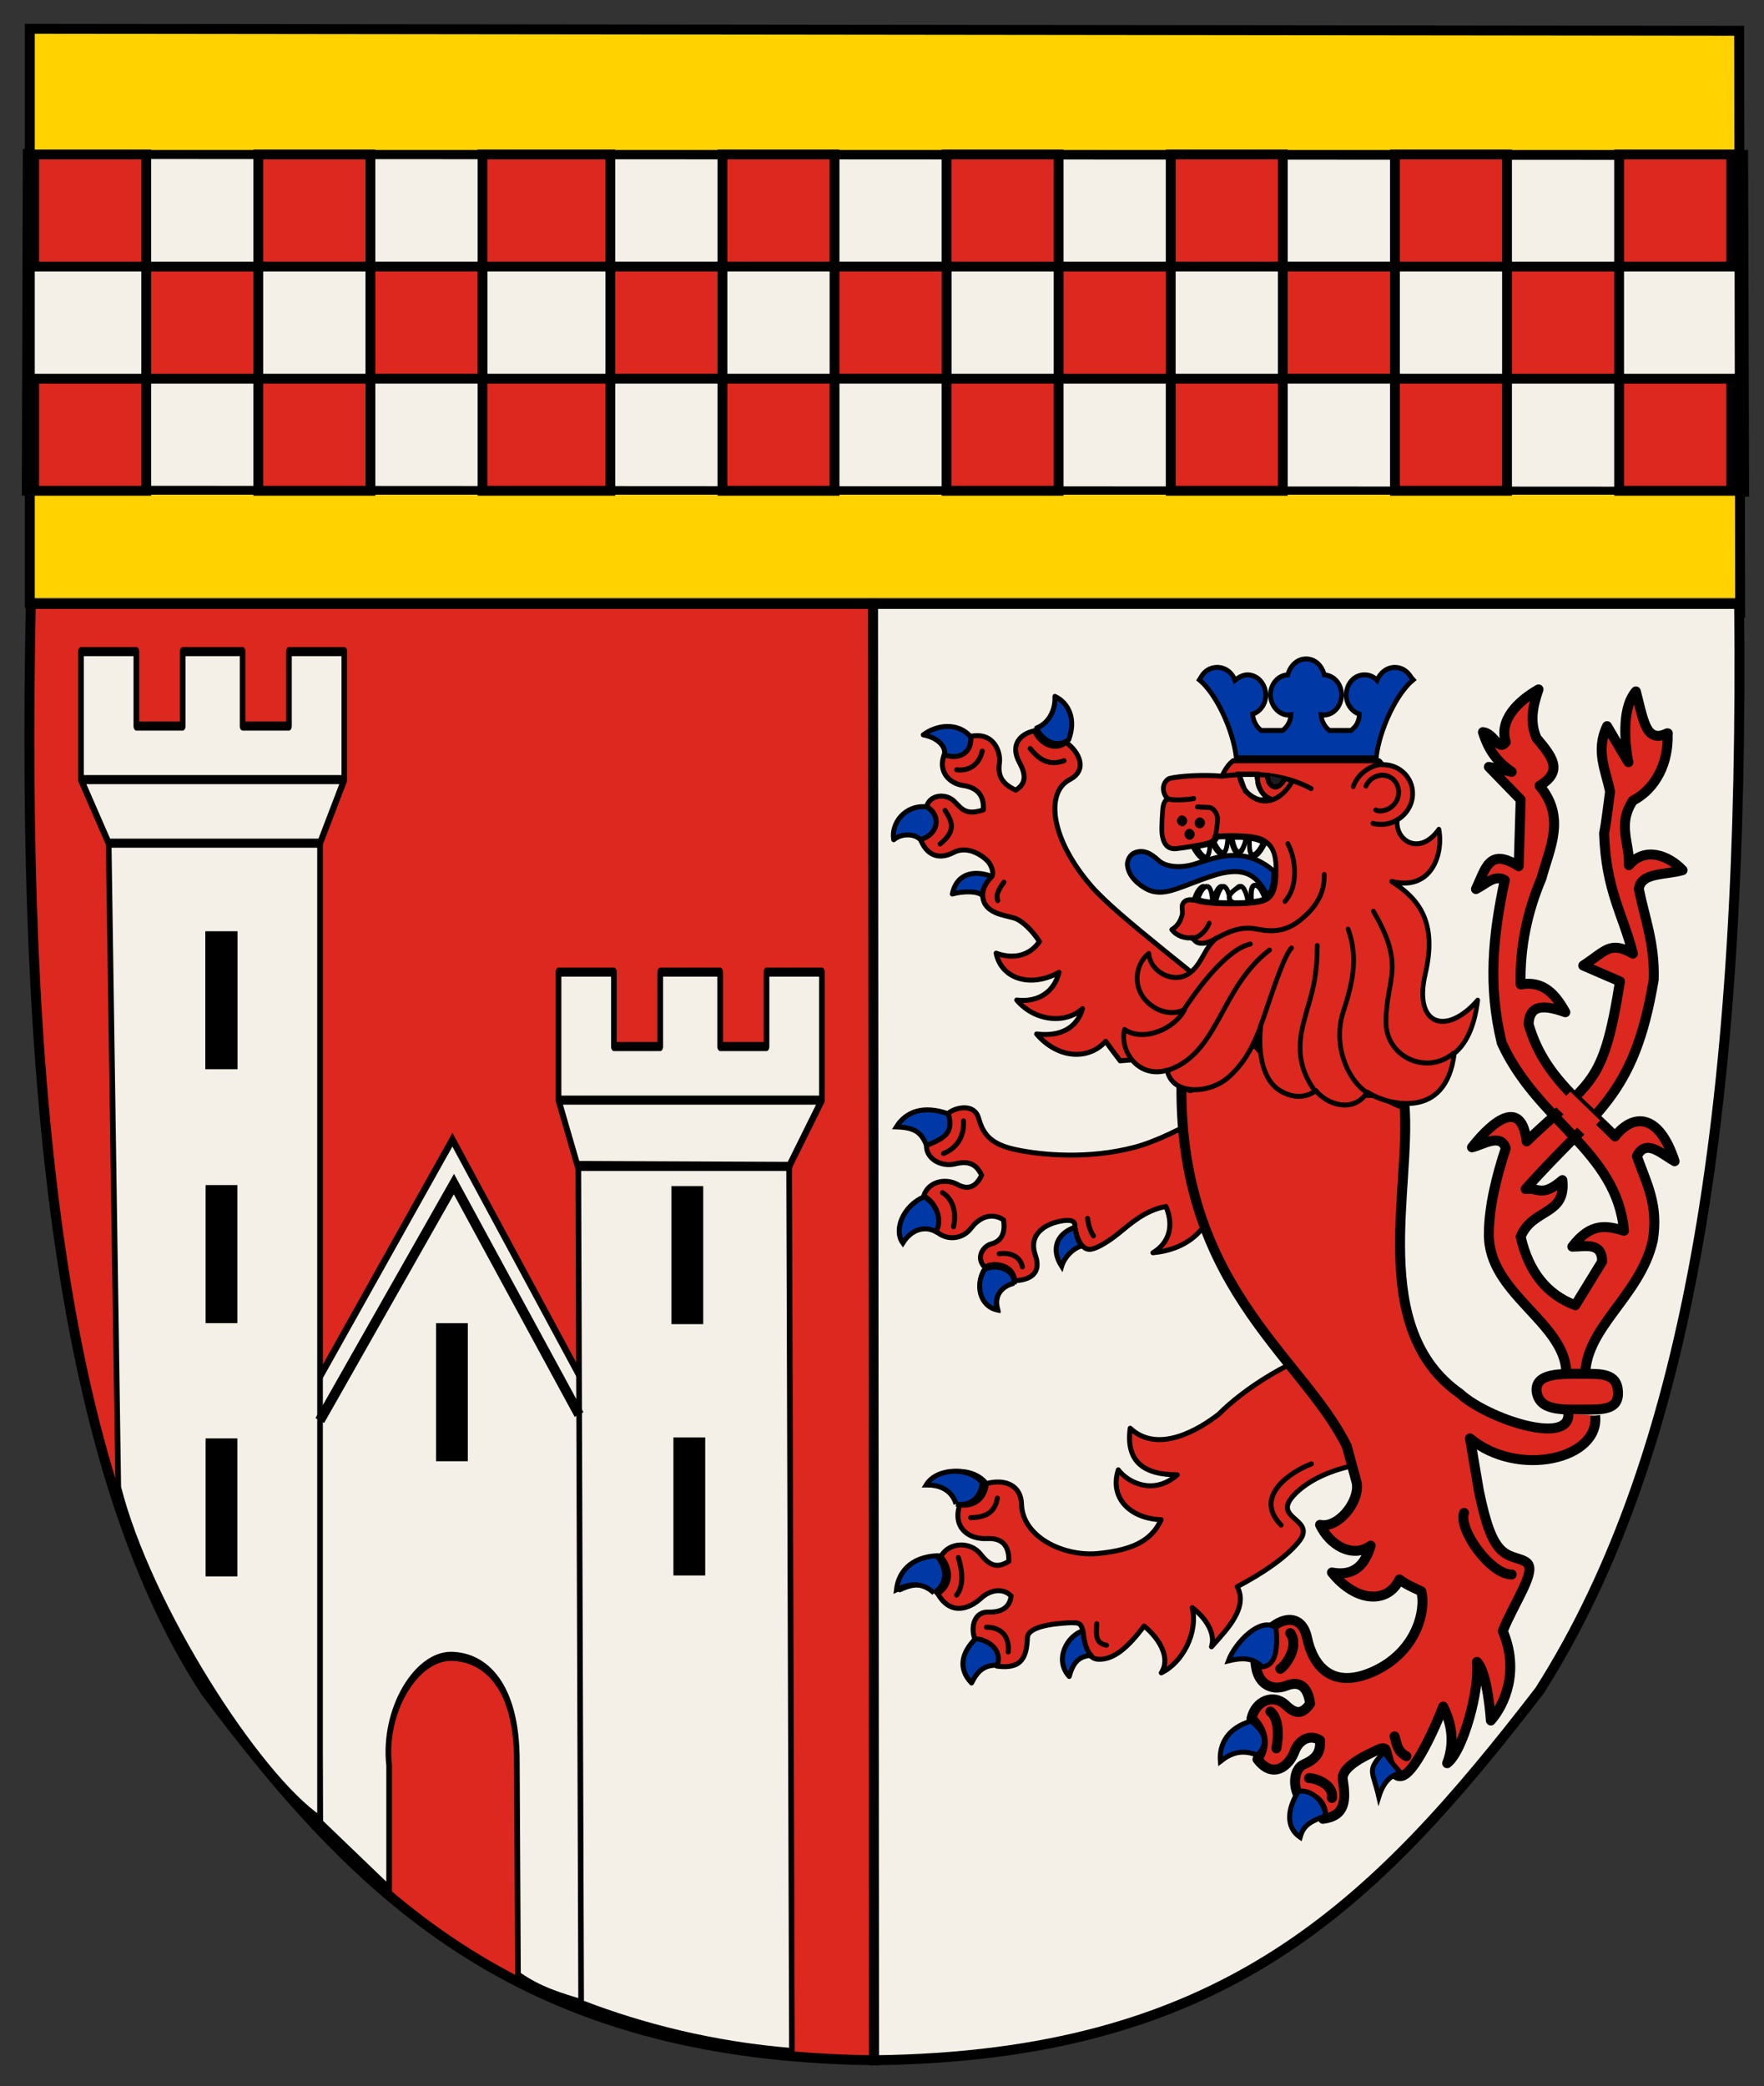 <?xml version="1.0" encoding="utf-8"?>
<!-- Generator: Adobe Illustrator 23.0.3, SVG Export Plug-In . SVG Version: 6.00 Build 0)  -->
<svg version="1.1"
	 id="Ebene_1" xmlns:cc="http://creativecommons.org/ns#" xmlns:dc="http://purl.org/dc/elements/1.1/" xmlns:rdf="http://www.w3.org/1999/02/22-rdf-syntax-ns#"
	 xmlns="http://www.w3.org/2000/svg" xmlns:xlink="http://www.w3.org/1999/xlink" x="0px" y="0px" viewBox="0 0 177.6 210"
	 style="enable-background:new 0 0 177.6 210;" xml:space="preserve">
<rect x="0" y="0" width="177.6" height="210" fill="#333333" stroke="none"/>
<style type="text/css">
	.st0{fill:#DC281E;stroke:#000000;}
	.st1{fill:#F4F0E8;stroke:#000000;}
	.st2{fill-rule:evenodd;clip-rule:evenodd;fill:#F4F0E8;stroke:#000000;}
	.st3{fill-rule:evenodd;clip-rule:evenodd;fill:#F4F0E8;stroke:#000000;stroke-linejoin:round;}
	.st4{fill:none;stroke:#000000;}
	.st5{fill:#DC281E;stroke:#000000;stroke-linejoin:round;}
	.st6{fill:#DC281E;stroke:#000000;stroke-linecap:round;stroke-linejoin:round;}
	.st7{fill:#DC281E;}
	.st8{fill:#FFD200;}
	.st9{fill:none;stroke:#000000;stroke-linecap:round;stroke-linejoin:round;}
	.st10{fill:#0039A6;stroke:#000000;stroke-linecap:round;stroke-linejoin:round;}
	.st11{fill:none;stroke:#000000;stroke-linecap:round;}
	.st12{fill:#0039A6;stroke:#000000;}
	.st13{fill:#0039A6;stroke:#000000;stroke-linecap:round;}
	.st14{fill:#FFFFFF;stroke:#000000;}
	.st15{fill:#F9D100;stroke:#000000;}
	.st16{fill:#1B1A1C;stroke:#000000;}
	.st17{opacity:0.99;fill:#F4F0E8;stroke:#000000;enable-background:new    ;}
	.st18{fill:#DC281E;stroke:#000000;stroke-miterlimit:10;}
</style>
<g transform="translate(0,-2)">
	<path class="st0" d="M3.1,62.8H88v146.6c-35.1-0.4-51.5-15.9-67.3-37.1C6.1,150,2.1,111.5,3.1,62.8z"/>
	<path class="st1" d="M175.1,62.8H87.9L88,209.4c35.1-0.4,50.2-15.4,67-37.2C170.4,148,175.6,112,175.1,62.8L175.1,62.8z"/>
	<g transform="matrix(0.569,0,0,0.914,-2.474,78.346)">
		<path class="st2" d="M84.3,98.9c-6.3-0.1-12.2,6-11.1,12v13.7L61,117.3l-0.6-48.6l24-26.7L107,68.1c0-0.1,0.5,69.1,0.5,69.1
			c-3.8-0.7-7.7-1.4-11.5-3.1l-0.2-23.7C95.8,102.1,90.2,99,84.3,98.9L84.3,98.9z"/>
		<g transform="translate(-3.625,-1.461)">
			<path class="st3" d="M64.6,10.8H27.2H64.6l4.3-7H22.3h46.6v-14.1h-9.8v8.2h-8.2v-8.2H40.3v8.2h-8.2v-8.2h-9.8V3.8h46.6H22.3
				l4.9,7H64.6H27.2l1.7,71c5.4,13.3,24.8,32,35.7,36.6L64.6,10.8z"/>
			<rect x="44.3" y="20.5" width="5.7" height="15.2"/>
		</g>
		<g transform="matrix(-1,0,0,1,358.375,74.539)">
			<path class="st3" d="M251.7-29.7l-37.4,0.1h37.5l3.4-7.3h-46.6h46.6V-51h-9.8v8.2h-8.2V-51h-10.6v8.2h-8.2V-51h-9.8v14.1h46.6
				h-46.6l5.8,7.3L213.9,68c13.9-0.7,26.5-2.7,37.3-5.3L251.7-29.7z"/>
		</g>
	</g>
	<rect x="20.7" y="121.3" width="3.2" height="13.9"/>
	<rect x="20.7" y="146.8" width="3.2" height="13.9"/>
	<rect x="43.9" y="135.2" width="3.2" height="13.9"/>
	<rect x="67.6" y="121.4" width="3.2" height="13.9"/>
	<rect x="67.8" y="146.7" width="3.2" height="13.9"/>
	<path class="st4" d="M32.2,145l13.5-23.8l12.6,23.2"/>
	<path class="st5" d="M157.7,140.2c-0.1-5.1-7.9-8-7.8-14c0-2.7,0.8-5.9,1.7-8.6c-0.5-1.6-2.4-0.3-3.4-0.1c2.2-2.8,5-4.9,5.5-0.6
		c6.5-6.2,7.7-5.4,9.4-16.1l-3.7-1.6c2.3-1.5,2.7-2.5,5-1.2c-1-4-2.7-6.3-2.9-12.1c0.2-1,0.4-2.7,0.6-4.2c-0.4-2.1-1.5-4.1-0.3-6.6
		c0.7,1.2,2.5,4.3,2.1,3.5c-0.4-2.5-0.5-5.5,0.8-7c0.4,1.5,0.7,3.2,1.3,4c0.9,1.1,2.1-0.1,1.9,0.3c0.1,2.9-1.2,5.5-3.5,6.7
		c-1.6,2.4-0.3,4.3-0.4,6.5c1.6-1.9,4-1,5.4,0.5c-1.7,0.5-4.2,0.2-4.4,1.9c0.6,3,1.6,5.4,1.5,9.1c-2,12-5.9,13.2-12.9,21.1
		c1.3-0.2,1.6,0.9,3.7-0.9c0.4,3.6-3,2.8-4.2,5.7c0.8,3.5,2.6,5.8,5.5,6.9l2.7-4.4c0-2-1.7-1.5-3-1.5c1.9-2.5,3.5-2.1,5.2-1.6
		c-0.7-8-8.7-11-12.3-18.9c-1.4-5.7-0.9-10.8,0.3-16.4c-1-0.6-1.9,0.4-2.9,0.9c1-2.1,1.3-4.2,4.3-2.3l0.2-6.7l-3.2-3.3l2.3,0.5
		c-1-0.7-2.2-1.7-2.9-4c1.1,0.1,1.6,2,2.3,1c-0.7-2.2,1.2-4.1,3.3-5.3c-0.6,1.7-0.9,3.3-0.2,4.9c1.5,1.8,2.8,3.3,0.3,4.8
		c2.7,3.2,1,6.3,0.2,9.3c-1.4,3.3-2.2,6.9-2.1,10.7c2.3-0.4,3.5,1,4.5,2.8c-2-0.7-3.6-0.9-3.7,1.2c1.5,5.3,5.4,7.9,8.7,11.3
		c1.8-2.3,4.4-2.4,6,2.5c-1.4-0.8-2.9-2.3-3.8-0.5c1,2.8,2.2,4.9,1.6,8.5c-1.3,5.7-7,8.8-6.8,13.9L157.7,140.2z"/>
	<path class="st6" d="M162.9,142.1c0.1,1.9-1.6,1.8-3.7,1.8c-2.1,0-4.3,0.1-4.5-1.9c-0.1-1.8,2.5-1.7,4.5-1.7
		S162.8,140.2,162.9,142.1L162.9,142.1z"/>
	<polygon class="st7" points="158.1,111.9 161.1,114.8 159.6,116.3 156.6,113.4 	"/>
	<path class="st1" d="M2.8,17.5l172.7,0.1l0.1,33.9L2.7,51.4L2.8,17.5z"/>
	<rect x="3" y="51.8" class="st8" width="172.2" height="10.4"/>
	<rect x="2.6" y="5.3" class="st8" width="172.3" height="11.8"/>
	<g transform="matrix(0.476,0.154,-0.154,0.476,342.472,164.816)">
		<g transform="translate(-265.018,0)">
			<path class="st6" d="M-146.6,108.5c0.4-1.7,3.1-7.6,13-12.2l11.6-5.4c-1.9-8-7.4-21.8-23.7-15.6c-9.2,5-16.9,15.2-19.8,21
				c-2.7,4-9.1,11.5-16.1,8.2c1.2,6.6,5.4,8.1,11.9,6c-3.2,5.4-8.9,4.6-11.6,2.7c0,5.9,5.2,8.6,11.3,6.9c-0.5,3.7-2.3,7.1-10.3,10.5
				c-6.4,2.6-15.2,1.3-17.4-4.8c-1.2-3.5-4.6-4-8-1.8c0.7,3.5-1.5,5.4-3.8,5.7c0,4.9,3.9,6.1,7.3,4.8c3.4-1.3,4.9,0.6,5.6,3
				c-1.6,1.8-3,2.3-5.8,0.4s-6.9-0.4-7.5,2.9c2.6,1.6,3.9,4.6,1.7,7.3c4,3.6,7.1,0.7,8.5-1.7c1.3-2.4,3.7-3.5,5.7-2.4
				c0.4,2.2-0.7,3.7-3.4,4.5c-2.6,0.7-2.6,3.9-0.8,6.1c2.7-0.8,6,0.6,5.8,3.7c5.1-0.9,5.1-3.7,4.1-7.3c-0.8-2.6,6.1-5.1,7.4-5.6
				c1.3-0.4,1.8-0.6,2.5,0.4c0.7,1.1,2.2,5.7,5,4.9c2.9-0.8,4.9-3.9,6.7-9.2c4.1,1.6,7.1,4.7,6.2,7.9c3.4-3.2,4.6-9.9,1.9-14.4
				c3.1,1.1,6.1,3.4,6.1,6.3c2-4.5,4.6-9.8,1.2-13.1c4.1-4.2,7.7-8.8,9.1-12.7C-140.6,110.7-147.6,112.7-146.6,108.5L-146.6,108.5z"
				/>
			<path class="st9" d="M-209.6,129.6c-1.5-2.2-4-2.8-6.9-1.8c0.9-3.9,7-6.2,10.6-3.9C-205.1,127.5-207.3,129.3-209.6,129.6
				L-209.6,129.6z"/>
			<path class="st9" d="M-208.3,148c-3-1.4-5.3-0.3-7.4,1.7c-0.7-3.5,0.7-7.1,5.6-9C-207.4,142.3-206,145.3-208.3,148z"/>
			<path class="st10" d="M-192.4,158.1c-2.5,0.8-3.4,2.3-3.8,5c-3.5-1.9-3.8-5.1-2-8.7C-195.6,153.7-192.2,155-192.4,158.1z"/>
			<path class="st10" d="M-175,150.4c-1.5-0.7-2.5-2.9-3.1-4.2c-2.7,1.9-3.8,7.3,0.2,9.6C-178,153.1-177.5,151.4-175,150.4
				L-175,150.4z"/>
			<path class="st11" d="M-202.7,126.1c0.4,2.9-1,4.4-3.9,5.4"/>
			<path class="st11" d="M-206.5,139.9c1.7,2.4,2.8,5.1,2,7.3"/>
			<path class="st11" d="M-196.8,151.5c3.4-1.1,5.2,1,5.7,3.4"/>
			<path class="st11" d="M-175.9,144c0.5,1.8,0.8,3.9,3.2,3.5"/>
			<path class="st11" d="M-144.7,100.1c-3.6,2.9-9.1,9.9-2,13.6"/>
		</g>
		<g transform="translate(-266.57,0.296)">
			<path class="st12" d="M-208.7,129.5c-1.5-2.2-4-2.8-6.9-1.8c0.9-3.9,7-6.2,10.6-3.9C-204.3,127.4-206.4,129.2-208.7,129.5"/>
			<path class="st12" d="M-207.4,147.9c-3-1.4-5.3-0.3-7.4,1.7c-0.7-3.5,0.7-7.1,5.6-9C-206.6,142.2-205.2,145.1-207.4,147.9"/>
		</g>
	</g>
	<g transform="matrix(0.485,-0.121,0.121,0.485,370.146,115.309)">
		<g transform="translate(-414.857,30.515)">
			<path class="st6" d="M-37.5-146c-1.3,3.1,8.5,0.3,4.4,3.6c-4.1,3.3-11.9,3.6-12.9-1.6c-5.9,1.7-10.2-3.6-9.1-8.2
				c3.9,2.6,10.7-0.1,12.9-4.1c-1.5,1.1-5.5,1.3-8.5-1.9c-0.1-0.1-0.1-0.2-0.2-0.2c-8.6,3-23.1,8.1-32.1,8.2c-9.7,0.1-18.4-3-23-5.2
				c-4.6-2.2-5.9-4.4-6-8s-4.6-3.2-5.7-2.5c0,3.9-1.6,4.5-5.8,5.1c-0.8,2.5,1.6,5.1,4.8,5.1c3.2,0,4.1,1.6,4.5,3.5
				c-1.3,1.6-3.1,2.6-5.2,0.6c-2.1-1.9-5.6-1.9-7.1,0.6c2.1,2,2.5,5.5,0.6,7.4c1.5,2.5,4.8,3.1,7.1,1.2c2.4-1.9,5-1.9,6.7,0
				c-0.3,3.4-2.1,4.1-3.7,4.1c-1.6,0.1-3.6,1.9-2.3,4.2c2.6-0.7,6,1.5,5.1,4.1c2.4,0.5,5.8,0.5,5.4-4c-0.4-4.7,3.9-5.4,5.9-5.4
				s3.5,0.4,3.3,1.4c-0.3,1.2-0.4,5.4,2,5.6c1.1,0.1,3.4-0.5,6-1.7c3-1.4,6.5-3.3,10.7-3c0.7,4.6-1.5,7.4-4.8,8.4
				c6.3,1,12.3-1.4,14.4-7.5c1.8,3.4,4.2,7.7-0.6,9.5c6.9,0.5,8-1.8,9.4-8.4c2.2,3.5,2.4,7.4-1.2,9.8c6.2,0,9.7-2.9,10.5-8.5
				c1.1,0.2,2,0.3,2.8,0.4c6,0.9,7.7-1.6,17.8-7.1c-2-1.4-6.4-0.2-5.6-7.6L-37.5-146z"/>
			<path class="st12" d="M-123.5-160.7c4.2-0.6,5.8-1.2,5.8-5.1c-4.5-3-8.2-2.5-10.8,0C-125-164.8-123.9-163.6-123.5-160.7
				L-123.5-160.7z"/>
			<path class="st12" d="M-125.9-143.4c-1.8-1.7-4.6-1.7-7,0.6c-1.2-3,1.8-7.2,6.4-8C-124.4-148.8-124-145.2-125.9-143.4
				L-125.9-143.4z"/>
			<path class="st4" d="M-113-129.7c-2.5,0-4.6,1.4-4.6,4.4c-3.2-1.6-3.1-6-0.5-8.5C-115.6-134.5-112.1-132.3-113-129.7L-113-129.7z
				"/>
			<path class="st12" d="M-98.1-133.5c-1.7,0-3.9,1.3-4.9,3c-1.3-3.9,0.6-6.6,4.5-7C-98.6-136.5-98.7-134.7-98.1-133.5L-98.1-133.5z
				"/>
			<path class="st11" d="M-122.7-150.7c1.5,1.5,2,4.1,0.5,7.2"/>
			<path class="st11" d="M-115.1-163.7c-0.5,2.6-2.1,4.9-5.5,5.4"/>
			<path class="st11" d="M-114.6-136c2.5,0.3,4,1.7,3.9,3.7"/>
			<path class="st11" d="M-95.6-138.6c-0.2,1.8,0,2.9,0.3,3.7"/>
		</g>
		<path class="st12" d="M-528-99c-2.5,0-4.6,1.4-4.6,4.4c-3.2-1.6-3.1-6-0.5-8.5C-530.5-103.8-527.1-101.6-528-99"/>
	</g>
	<g transform="matrix(0.488,0.109,-0.109,0.488,283.746,155.566)">
		<path class="st10" d="M-378.3-77.6c0.6-4.2-1.5-7.2-4.6-7.9c0.8,2.9-0.2,5.7-2.2,7C-383.8-76.5-380.4-75.1-378.3-77.6z"/>
		<g transform="translate(-196.284,2.834)">
			<path class="st6" d="M-171.2-52.7c-10.3-7.7-13-16.4-8.9-19.9c3.2-2.7,0.8-5.8-2.3-7.2c-2,2.5-5.4,1.1-6.7-0.9
				c-2.8,1.3-4.2,3.9-1.6,6.9c2.3,2.6,1.9,4.2,0.5,5.6c-3.3-0.7-4.2-2.3-4.4-4.6s-2.5-5.9-6.8-4c0.9,2.9-0.9,5.1-4.4,4.7
				c-0.6,3.8,2.4,5.5,5,5.3c2.7-0.2,4.6,0.8,5.1,3.9c-3.2,1.9-4.2,0.8-6.1-0.4c-1.9-1.2-5-0.4-5.2,2.2c3.6,1.3,3.3,5.3,0.2,6.7
				c1.8,2.7,4.3,3.5,7.1,1.2c2.8-2.4,6.8-0.2,7.5,0.5s1.3,1.7,1.1,2.3c-0.2,0.6-2.1,3.2-0.4,5.6c1.7,2.4,5.9,1.5,7.2,1.9
				c1.3,0.3,3.3,1.4,5.4,3.4c-1.2,3.1-4.2,4.7-8,4.2c2.2,4.9,8.4,5.3,13.2,1c-0.1,4.3-3,6.9-7.1,7.3c4.6,3.5,10.8,2.5,13.3-1.2
				c-0.2,3.9-2.9,6.5-7.9,7c5.2,3.9,11.3,3,13.9-1.6c1.2,1.1,2.4,2.1,3.7,3.2c5-1.5,9.9-3.2,13.6-4.5c-2.7-3.1-1.5-7.4,1-9
				c0.3,3.7,5.2,6,8.3,4.2c1.4-0.8,2.2-1.9,2.9-3.1C-145.3-39.4-164.5-47.7-171.2-52.7L-171.2-52.7z"/>
			<path class="st10" d="M-205.8-72c3.5,0.4,5.3-1.9,4.4-4.7c-3.2-2.4-7.3-0.8-9.4,1.7C-207.9-75.1-205.7-73.7-205.8-72L-205.8-72z"
				/>
			<path class="st10" d="M-206.8-54.3c3.1-1.5,3.4-5.5-0.2-6.7c-4.3,0.5-6.3,4.8-5,7.9C-210.7-54.8-208.1-55.2-206.8-54.3
				L-206.8-54.3z"/>
			<path class="st10" d="M-192.1-46c-1.1-0.8-4.2,0-6,1c-0.1-3.6,2.4-5.8,7-5.2C-191.3-49.8-192.6-48-192.1-46L-192.1-46z"/>
			<path class="st11" d="M-189.2-77c1.7,1.3,4.1,2.9,7.2,0.9"/>
			<path class="st11" d="M-198.5-74.4c0,2.5-1.4,4.5-4.2,4.8"/>
			<path class="st11" d="M-203.2-61.1c1.8,1.8,3.2,3.4,0.5,6.8"/>
			<path class="st11" d="M-188.5-49.6c-0.8,2-1,2.7-0.4,3.9"/>
		</g>
	</g>
	<path class="st5" d="M157.9,144.3c0.2,3.3-8.2,0.5-10.9-2c-9.3-6.5-4.9-20.7-5.6-29.1c-0.4,0.1-2.2-1-2.6-1.1
		c-1.8-0.3-2.6,0.4-3.5-0.7c-1.9,2-4.3-0.9-5-2.8c-1.5,0.7-2.8-0.3-3.6-1.3c0-0.1-0.1-1.6-0.3-0.3c-2.7,0.8-5.1,2.4-7.4,2.4
		c-1,21.8,12.1,29,16.6,38.2l1,3.7c0.3,1.9-1.9,4.6-3.7,4.2c1,2.1,3.3,3.4,5.1,2.1c-0.6,2-1.7,3.1-3.9,2.7c2.4,3,5.6,3.2,6.8,0.7
		c0.8,0.6,1.6,0.9,2.2,1.2c0.5,2.1-0.6,6.2-4.9,8.1c-4.1,1.8-6-0.6-6.6-3.4c-0.4-2-1.9-2.3-3.4-1.2c0.2,2-0.8,2.9-1.8,3.1
		c-0.1,2.7,1.6,3.5,3.1,2.9s2.2,0.3,2.4,1.8c-0.7,1-1.4,1.2-2.5,0.1c-1.2-1.1-3-0.4-3.4,1.4c1.1,1,1.6,2.6,0.6,4.1
		c1.6,2.1,3.2,0.6,3.7-0.7c0.5-1.4,1.7-1.8,2.6-1.2c0.1,1.3-0.5,1.9-1.6,2.4c-1,0.4-1.2,2.1-0.5,3.3c1.2-0.4,2.6,0.5,2.4,2.2
		c2.3-0.3,2.3-1.9,2-3.9c-0.3-1.4,2.8-2.7,3.4-3c0.4-0.2,0.7-0.3,0.9-0.1c0.2,0.4,0.5,2.8,1.5,2.7c1.3,0,3.5-4.9,4.3-7
		c1.1,2.2,1,4.1,0.4,5.7c1.6-1.2,3.3-7.4,3-10.2c1.1,1.1,1.4,5.9,1.4,5.9c1.4-1.6,2.9-5,1.2-9c1.1-2.8,3.5-6.1,2.4-6.9
		c-0.6-0.5-1.8-0.4-2.7-1.4c-0.8-0.9-1.4-2.4-2.1-5.8l-0.9-5.3c4.8,4,13.1,2.1,12.6-2.3"/>
	<g transform="matrix(0.477,0.149,-0.149,0.477,193.734,123.233)">
		<path class="st13" d="M-70.9,137.6c0.5,0.9,3.4,2.6,4.4,3.2c-1.7,0.9-2.8,2.6-2.8,5.9C-72.1,141.9-73.3,142.5-70.9,137.6
			L-70.9,137.6z"/>
		<path class="st12" d="M-106.4,129.6c0.2-3.9,3.5-10.6,7.2-9.2c1.3,3.2,2.5,7.1-0.3,8.3C-101.9,127.5-103.9,128.1-106.4,129.6
			L-106.4,129.6z"/>
		<path class="st12" d="M-101.9,149.4c-1.3-3.2-0.6-6.9,3.5-9.6c2.7,1.1,5.1,2.8,3.2,6.2C-98.5,145.7-100.4,147.2-101.9,149.4
			L-101.9,149.4z"/>
		<path class="st12" d="M-82,159.2c-3.6-1.1-4.1-5-3.1-8.7c2.3-1.3,5.7,0.4,6.7,3C-80.8,155.5-82.1,156.5-82,159.2L-82,159.2z"/>
	</g>
	<g transform="matrix(0.471,0,0,0.5,163.848,141.185)">
		<path class="st6" d="M-43.2-82.3c2.6-10.5-1.4-15.1-7.2-18.6c8.6,2,11.1-5.6,10.1-10.5c-4.1,5.5-9.4,2.3-8.9-1.9
			c2-1.1,3.3-3.1,3.3-5.3c0-3.3-2.9-5.9-6.5-5.8c-0.2-0.3-0.4-0.6-0.7-0.8h-31.2c-1.2,0.9-1.8,2-2.4,3.1c-3.5-0.3-9-0.1-11.3,0.5
			c-1.6,0.9-1.5,2.9-0.3,4c-0.5,0.4-0.8,0.9-0.9,1.4c-0.2,0.6-0.4,4.7-0.3,5.5c0.1,0.9,0.4,3.4,3,3.2c2-0.2,6.5-0.9,7.4-1.3
			c0.5-0.2,0.8-0.7,1.1-1.2c2.1-0.2,8.3-0.3,10.2,0.8c1.8,1,2.7,2.5,2.7,6s-0.5,5.7-3.1,6.3c-2.6,0.7-11,0.7-13.8-0.1
			c-0.6-0.2-2.1-0.5-2.8,0.3c-0.8,0.8-0.1,1.6-0.4,2.6s-0.8,2.1-2.2,2.9c0.9,1.1,2.7,1.9,4.5,1.6c0.5,1.2,2.1,1.8,5.1,0.1
			c-2.8,2-3.1,5.5-6.2,7.3s-8-0.4-8.3-4.2c-2.5,1.7-3.7,6.1-0.8,9.3c2.9,3.1,6.9,3,8.5,1.9c-2.1,4-8.9,6.7-12.9,4.1
			c-1.1,4.6,3.2,9.9,9.1,8.2c1.1,5.1,8.8,4.8,12.9,1.6c4.1-3.3,5.8-7.3,7.1-10.4c-0.8,7.7,1.7,11.4,3.8,12.7c2,1.3,5.2,2.2,8,0.2
			c2.3,2.8,8.1,4.7,11,0.3c2.2,1.4,6.3,2.7,10.1,2.2c4-0.5,7.6-3.1,8.5-10c2.5-1.9,4.3-5.3,5-10.7C-38.6-69.8-45.8-71.8-43.2-82.3
			L-43.2-82.3z"/>
		<path class="st14" d="M-82.9-99.9c-0.5,0-1.2,1.1-1.6,3.3c1.1,0,2.2,0,3.2-0.1C-81.7-98.7-82.4-99.9-82.9-99.9L-82.9-99.9z
			 M-86.8-99.9c-0.6,0-1.4,1.3-1.8,3.2c1,0.1,2.1,0.1,3.2,0.1C-85.6-98.7-86.2-99.8-86.8-99.9L-86.8-99.9z M-79.8-100.1
			c-0.5,0.1-0.7,1-0.7,2c0,0.4,0,0.9,0.1,1.3c0.8-0.1,1.5-0.2,2-0.3c0.4-0.1,0.7-0.2,1-0.4C-78.3-99.3-79.2-100.3-79.8-100.1
			L-79.8-100.1z M-90.5-99.9c-0.2,0-0.4,0-0.6,0.2c-0.6,0.4-1.2,1.4-1.5,2.5c0.2,0,0.4,0.1,0.7,0.1c0.6,0.2,1.5,0.3,2.6,0.4
			C-89.4-98.3-89.9-99.8-90.5-99.9"/>
		<path class="st14" d="M-90.4-105.5c0.5-0.2,0.8-1.3,0.8-2.7c-0.7,0.2-1.9,0.4-3.1,0.6C-92-106.4-91-105.3-90.4-105.5z
			 M-88.7-108.6c0.6,1.2,1.5,2.3,2.1,2.2c0.6-0.1,1-1.4,1.1-3.2c-0.9,0-1.8,0-2.5,0.1C-88.2-109.1-88.4-108.8-88.7-108.6
			L-88.7-108.6z M-83.2-106.5c0.1,0,0.3,0,0.4-0.2c0.6-0.5,1-1.7,1.2-2.7c-1-0.1-2.1-0.1-3.2-0.1C-84.5-108.1-83.9-106.6-83.2-106.5
			z M-78.2-108.7c-0.5-0.3-1.4-0.5-2.5-0.6v1.1c0,1.2,0.2,2.1,0.6,2.2c0.6,0.2,1.6-0.7,2.5-2.4C-77.8-108.6-77.9-108.7-78.2-108.7"
			/>
		<path class="st11" d="M-98.5-117.6c1.1,0.5,5,0.2,5.8,0 M-91.9-115.9l2.4,0.1c1.3,0.1,1.9,1.6,1.9,2.3s-0.2,2-0.3,2.6
			c0,0.3-0.1,0.7-0.3,1 M-93-89.4c1.8-0.3,3.2-2,3.6-3.1 M-88-89.4c3.2-1.6,4.8-2.1,7.1-2.1c2.3,0,6.4,2,11.2-1.8
			c4.8-3.7,4.9-7.2,4.9-9 M-72.6-108.5c1.8,3.1,2.3,8.6-0.6,11.6 M-94.8-75.1c1.2-1.7,8.4-12,14.2-13.2 M-98.5-62.8
			c11.2-3.3,11.3-16.6,22-24.3 M-78.5-71.6c1.3-3.1,4.8-14.2,6.7-15.9 M-66.3-88c0,8.9-2.3,11.9-3.4,17.6c-1,5.7,1,9.1,2.9,11.7
			 M-54.3-94.9c7.1,11.4,2.6,13.6,2.7,22.5c0.1,6.8,8.6,10.6,14.4,6.1 M-59.7-91.3c2,5.3,1.3,9.9-1,16.5c-2.3,6.5,0.6,13.6,5,16.4"
			/>
		<path class="st15" d="M-94-59c0.3,0,0.7,0.1,1,0.1C-93.3-58.8-93.7-58.8-94-59"/>
		<path class="st11" d="M-94-59c0.3,0,0.7,0.1,1,0.1C-93.3-58.8-93.7-58.8-94-59z"/>
		<path class="st16" d="M-95.8-113.1c0-0.3,0.3-0.6,0.6-0.6c0.3,0,0.6,0.3,0.6,0.6c0,0.3-0.3,0.6-0.6,0.6
			C-95.5-112.6-95.8-112.8-95.8-113.1"/>
		<path class="st16" d="M-94.2-110.4c0-0.3,0.3-0.6,0.6-0.6c0.3,0,0.6,0.3,0.6,0.6c0,0.3-0.3,0.6-0.6,0.6
			C-93.9-109.8-94.2-110.1-94.2-110.4"/>
		<path class="st16" d="M-92-112.7c0-0.3,0.3-0.6,0.6-0.6c0.3,0,0.6,0.3,0.6,0.6c0,0.3-0.3,0.6-0.6,0.6S-92-112.3-92-112.7"/>
		<path class="st17" d="M-81.7-119.1l-1.3-3.4h3.7c0.3,1.9,0.7,3.7,2.5,4.9C-78.7-116.8-80.2-117.9-81.7-119.1L-81.7-119.1z"/>
		<path class="st11" d="M-58.6-120c0.8-2.3,3.4-4.3,6.2-4.5 M-55.9-120.1c0.6-1.3,1.9-2.1,3.4-2.2c2.1,0,3.6,1.5,3.6,3.5
			s-1.8,3.6-3.8,3.7c-0.4,0-0.8,0-1.1-0.2 M-49.2-113.3c-0.9,0.5-2,0.9-3.2,0.9c-0.7,0-1.4,0-2-0.2 M-86.7-122.1
			c7.1-0.8,13.3-0.4,19.1,2.5 M-83-122.5c0.6,5,6.9,8.3,11.2,1.7 M-78.8-122.5c-0.9,1.9,0.6,4.4,2.8,5.1"/>
		<path class="st16" d="M-76.9-122.3c-0.2,1.9,1.9,3.8,3.6,0.8"/>
		<path class="st9" d="M-76.9-122.3c-0.2,1.9,1.9,3.8,3.6,0.8"/>
		<path class="st12" d="M-46.3-142.1c-0.8-1.2-2-1.9-3.4-1.9c-1.7,0-3.2,1.1-3.8,2.6c-0.7-0.7-1.6-1.1-2.7-1.1
			c-2.2,0-3.9,1.8-3.9,4.1c0,1.8,1.2,3.3,2.8,3.8c0,1.4-0.7,2.6-1.8,3.3h-4.6c-1-0.7-1.7-1.9-1.8-3.2c0.2,0,0.3,0.1,0.5,0.1
			c2.2,0,3.9-1.8,3.9-4.1c0-2.2-1.7-3.9-3.7-4c-0.5-1.9-2-3.2-3.9-3.2s-3.4,1.4-3.9,3.2c-2.1,0.1-3.7,1.9-3.7,4
			c0,2.2,1.8,4.1,3.9,4.1c0.2,0,0.3-0.1,0.5-0.1c-0.1,1.3-0.7,2.4-1.8,3.2h-4.6c-1.1-0.8-1.7-2-1.8-3.3c1.6-0.5,2.8-2,2.8-3.8
			c0-2.3-1.8-4.1-3.9-4.1c-1,0-1.9,0.5-2.7,1.1c-0.6-1.6-2.1-2.6-3.8-2.6c-1.4,0-2.7,0.7-3.4,1.9c0,0-0.2,0.3-0.4,0.6
			c3.5,2.7,7.2,9.9,7.9,15.7h29.9c0.7-5.8,4.4-13,7.9-15.7C-46.1-141.8-46.3-142.1-46.3-142.1"/>
		<path class="st12" d="M-103.2-99.6c3,1.7,5.8,0.6,9.7-0.8c1.7-0.6,3.6-1.3,5.7-1.9c6.7-1.8,8.9,0.8,10.9,4.3c1-1,1.3-2.7,1.3-5
			c-5.8-4.7-11.2-3.1-15.6-1.8l-1.3,0.4c-3.1,0.9-6.3,0.6-7.8-0.8c-1.4-1.2-3.1-2.3-5.2-1.4c-0.8,0.4-1.3,1.2-1.4,2.1
			C-106.9-102.7-105.5-100.9-103.2-99.6"/>
		<path class="st14" d="M-82.6-99.9c-0.7,0.1-4.3,2.3-1.5,3.3c1.1,0,2.1,0,3-0.1C-81.4-98.7-82.1-99.9-82.6-99.9L-82.6-99.9z
			 M-86.3-99.9c-0.6,0-1.3,1.3-1.7,3.2c1,0.1,2,0.1,3.1,0.1C-85.1-98.7-85.7-99.8-86.3-99.9L-86.3-99.9z M-79.7-100.1
			c-0.5,0.1-0.7,1-0.7,2c0,0.4,0,0.9,0.1,1.3c0.8-0.1,1.5-0.2,1.9-0.3c0.4-0.1,0.6-0.2,0.9-0.4C-78.2-99.3-79-100.3-79.7-100.1
			L-79.7-100.1z M-89.8-99.9c-0.2,0-0.4,0-0.6,0.2c-0.6,0.4-1.1,1.4-1.5,2.5c0.2,0,0.4,0.1,0.7,0.1c0.6,0.2,1.5,0.3,2.5,0.4
			C-88.7-98.3-89.1-99.8-89.8-99.9"/>
		<path class="st14" d="M-90-105.8c0.5-0.2,0.7-1.3,0.8-2.7c-0.7,0.2-1.8,0.4-2.9,0.6C-91.5-106.7-90.5-105.6-90-105.8z
			 M-88.4-108.9c0.6,1.2,1.4,2.3,2,2.2c0.6-0.1,0.9-1.4,1-3.2c-0.9,0-1.7,0-2.3,0.1C-87.9-109.4-88.1-109.1-88.4-108.9L-88.4-108.9z
			 M-83.1-106.8c0.1,0,0.3,0,0.4-0.2c0.6-0.5,1-1.7,1.2-2.7c-1-0.1-2-0.1-3-0.1C-84.3-108.4-83.8-106.9-83.1-106.8z M-78.4-109
			c-0.5-0.3-1.4-0.5-2.4-0.6v1.1c0,1.2,0.2,2.1,0.6,2.2c0.6,0.2,1.5-0.7,2.4-2.4C-78-108.9-78.2-108.9-78.4-109"/>
	</g>
	<path class="st4" d="M3,63.2V4.9l172.1,0.2l0.1,59.1"/>
	<path class="st11" d="M127.9,174.3c1.2,1,0.6,3.7,0.6,3.7"/>
	<path class="st11" d="M129.9,166.4c1,1.4-0.6,3.4-1,3.6"/>
	<path class="st11" d="M131.8,181c0.6,0,2.5,0.6,2.3,2"/>
	<path class="st11" d="M140.4,176.8c0.2,0.5,0.2,1.5,1.2,2"/>
	<path class="st11" d="M147.4,154.3c-0.6,1.6,2.6,6.2,4.8,6.2"/>
</g>
<g transform="matrix(0.99,0,0,0.99,-176.052,-569.145)">
	<g transform="translate(-24.61,0)">
		<path class="st18" d="M344.3,613.4v11.4h11.4v-11.4H344.3z"/>
		<path class="st18" d="M298.7,590.6V602h11.4v-11.4H298.7z"/>
		<path class="st18" d="M310.1,602v11.4h11.4V602H310.1z"/>
		<path class="st18" d="M321.5,602h11.4v-11.4h-11.4V602z"/>
		<path class="st18" d="M332.9,602v11.4h11.4V602H332.9z"/>
		<path class="st18" d="M344.3,602h11.4v11.4h22.8v11.4h-11.4v-11.4V602v-11.4h11.4c0,2.8,0,11.4,0,11.4h-22.8v-11.4h-11.4V602z"/>
		<path class="st18" d="M332.9,613.4h-11.4v11.4h11.4V613.4z"/>
		<path class="st18" d="M310.1,613.4h-11.4v11.4h11.4V613.4z"/>
	</g>
	<path class="st18" d="M215.5,613.4h-11.4v11.4h11.4V613.4z"/>
	<path class="st18" d="M204.1,590.6V602h11.4v-11.4H204.1z"/>
	<path class="st18" d="M215.5,602v11.4h11.4V602H215.5z"/>
	<path class="st18" d="M226.9,602h13v-11.4h-13V602z"/>
	<path class="st18" d="M239.9,602v11.4h11.4V602H239.9z"/>
	<path class="st18" d="M251.3,613.4v11.4h11.4v-11.4V602v-11.4h-11.4V602h11.4h11.4v11.4h-11.4H251.3z"/>
	<path class="st18" d="M239.9,613.4h-13v11.4h13V613.4z"/>
	<path class="st18" d="M204.1,613.4V602h-22.8v-11.4h11.4V602v22.8h-11.4v-11.4L204.1,613.4L204.1,613.4z"/>
</g>
</svg>
